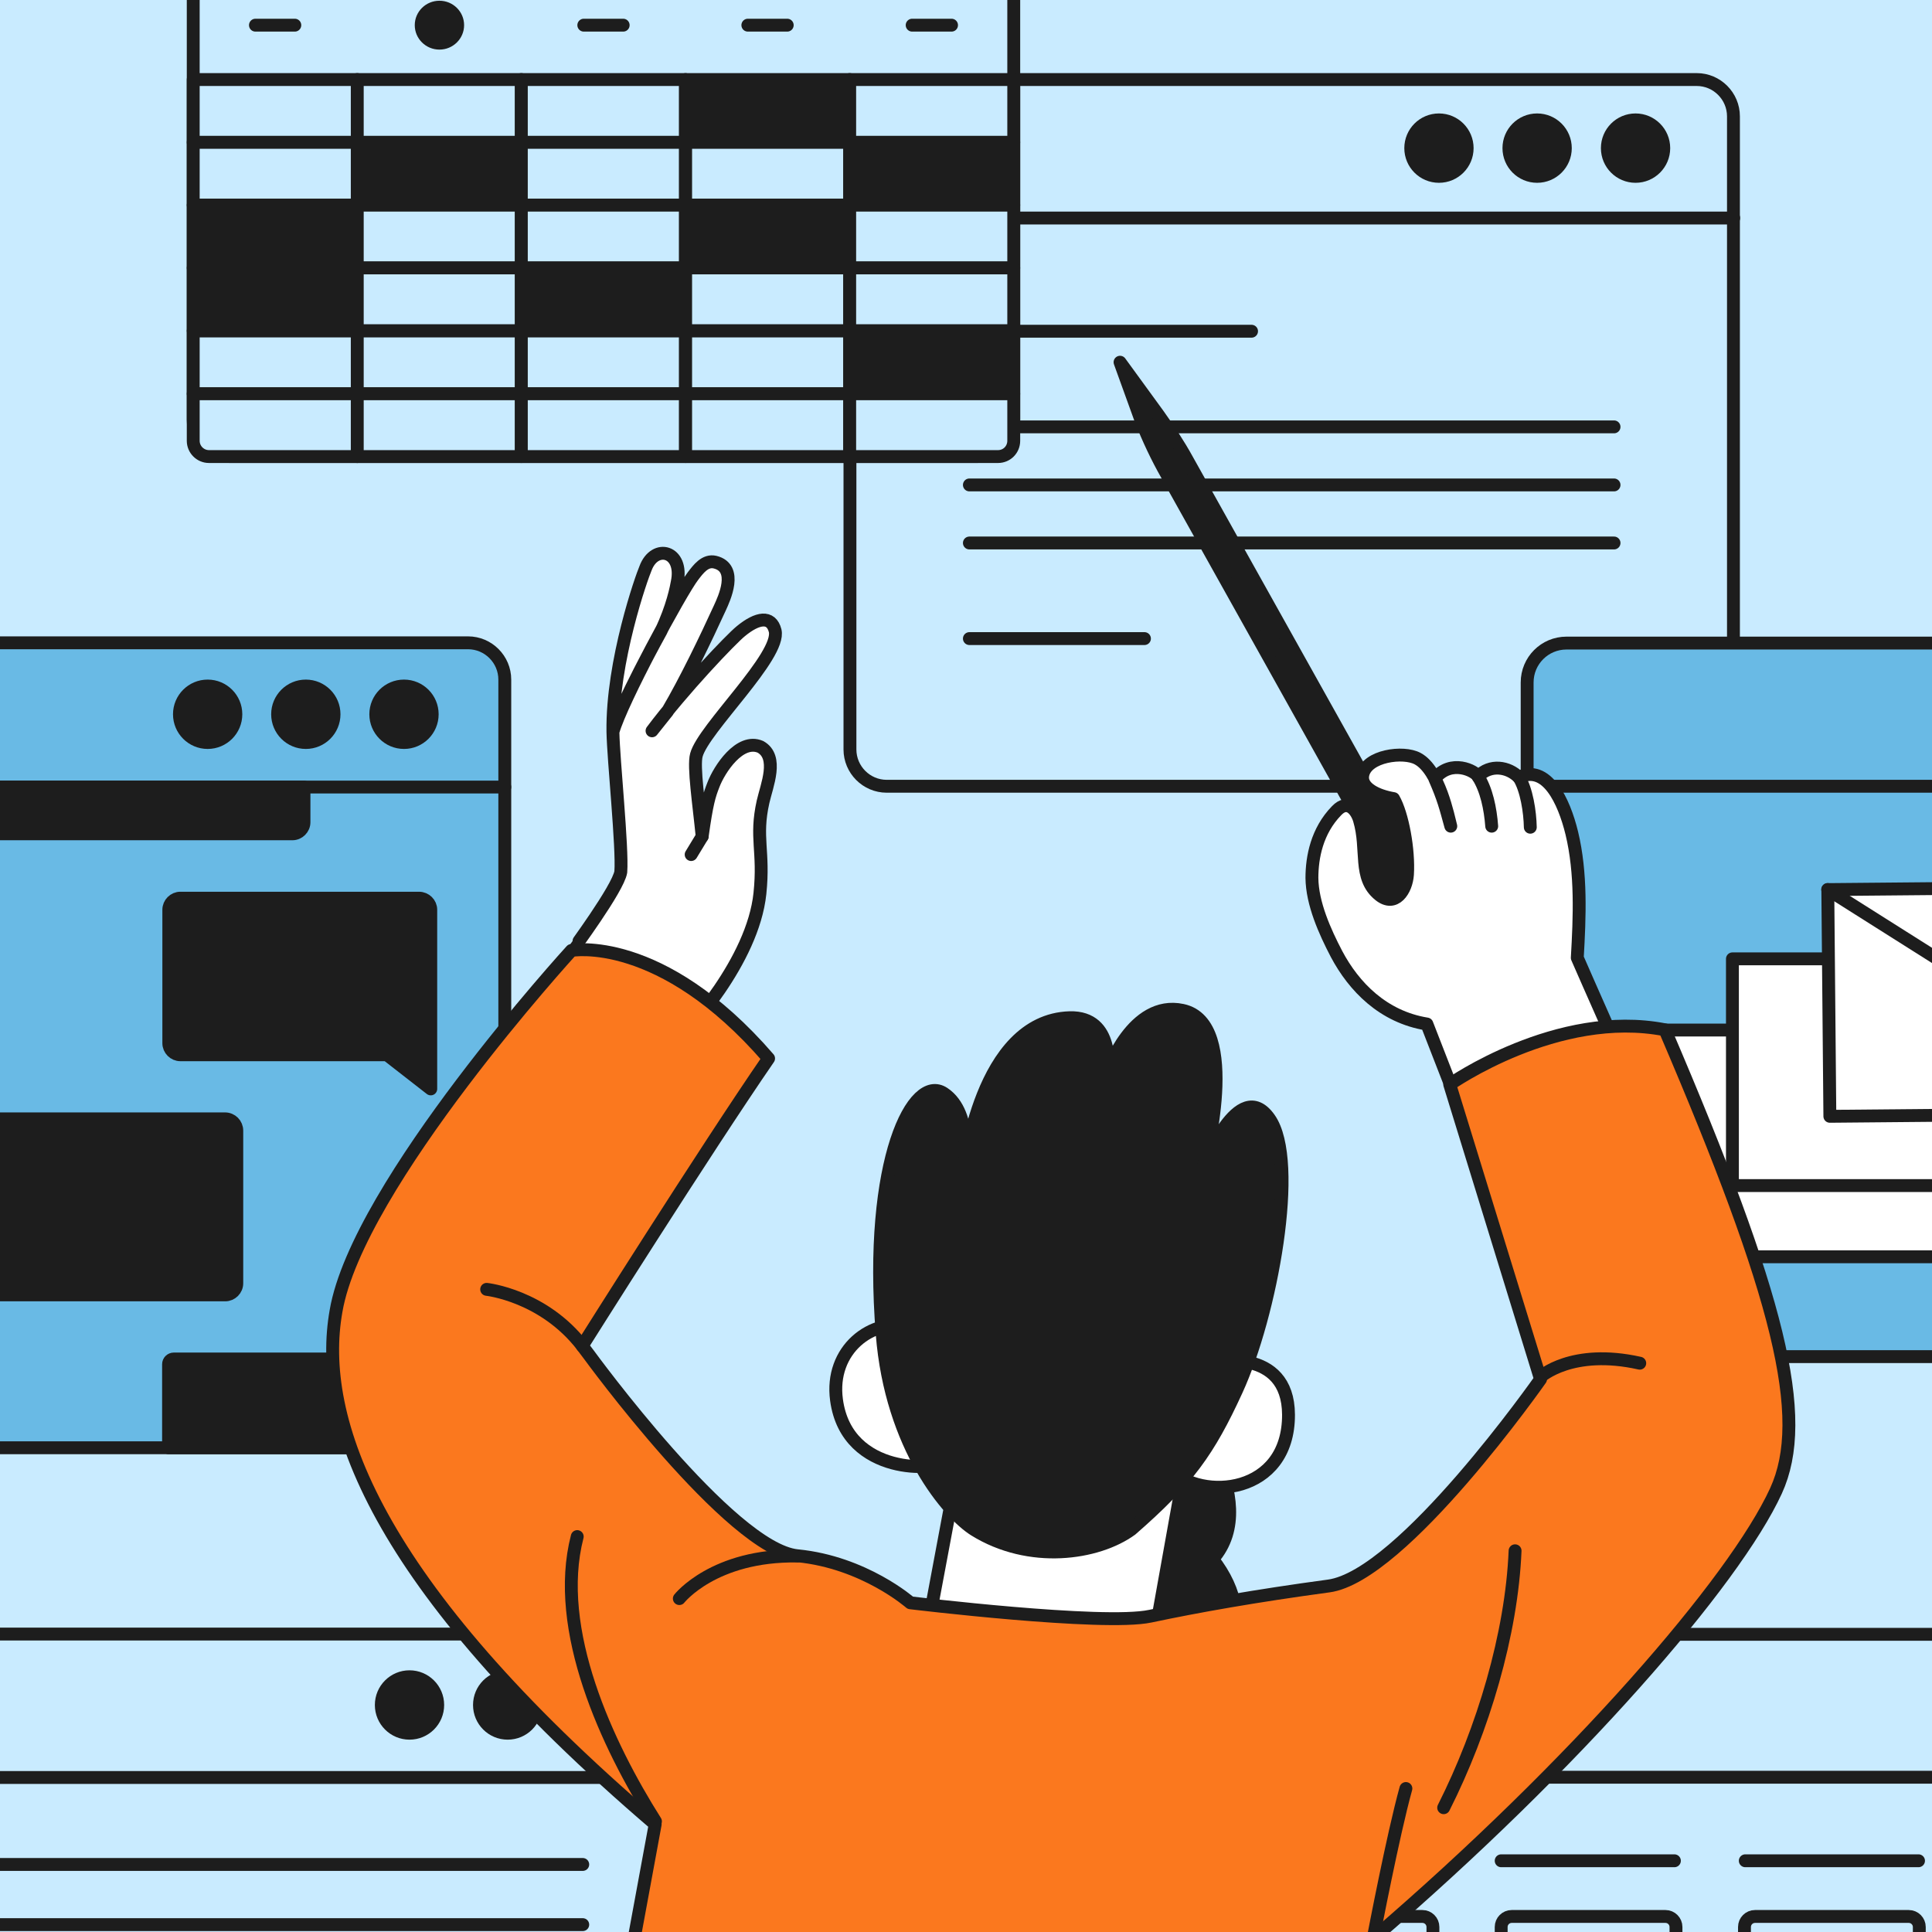 <svg width="150" height="150" viewBox="0 0 150 150" fill="none" xmlns="http://www.w3.org/2000/svg">
<rect x="0" y="0" width="150" height="150" fill="#808080" stroke="none"/>
<g clip-path="url(#clip0_83_2234)">
<rect width="150" height="150" fill="#C9EBFF"/>
<g clip-path="url(#clip1_83_2234)">
<path d="M51.99 171.62H-15.852C-17.421 171.62 -18.705 170.334 -18.705 168.764V129.723C-18.705 128.152 -17.421 126.868 -15.852 126.868H51.99C53.559 126.868 54.843 128.152 54.843 129.723V168.764C54.843 170.334 53.559 171.62 51.99 171.62Z" fill="#C9EBFF" stroke="#1D1D1D" stroke-miterlimit="10" stroke-linecap="round" stroke-linejoin="round"/>
<path d="M-18.705 138.005H54.843" stroke="#1D1D1D" stroke-miterlimit="10" stroke-linecap="round" stroke-linejoin="round"/>
<path d="M-9.107 144.756H45.244" stroke="#1D1D1D" stroke-miterlimit="10" stroke-linecap="round" stroke-linejoin="round"/>
<path d="M-9.107 149.428H45.244" stroke="#1D1D1D" stroke-miterlimit="10" stroke-linecap="round" stroke-linejoin="round"/>
<path d="M39.416 135.067C40.901 135.067 42.105 133.862 42.105 132.375C42.105 130.888 40.901 129.682 39.416 129.682C37.93 129.682 36.726 130.888 36.726 132.375C36.726 133.862 37.93 135.067 39.416 135.067Z" fill="#1D1D1D"/>
<path d="M31.794 135.067C33.28 135.067 34.484 133.862 34.484 132.375C34.484 130.888 33.28 129.682 31.794 129.682C30.309 129.682 29.104 130.888 29.104 132.375C29.104 133.862 30.309 135.067 31.794 135.067Z" fill="#1D1D1D"/>
<path d="M47.058 135.067C48.544 135.067 49.748 133.862 49.748 132.375C49.748 130.888 48.544 129.682 47.058 129.682C45.572 129.682 44.368 130.888 44.368 132.375C44.368 133.862 45.572 135.067 47.058 135.067Z" fill="#1D1D1D"/>
<path d="M131.753 61.045H68.843C67.274 61.045 65.99 59.76 65.99 58.189V9.032C65.99 7.461 67.274 6.176 68.843 6.176H131.732C133.302 6.176 134.585 7.461 134.585 9.032V58.189C134.606 59.76 133.322 61.045 131.753 61.045Z" fill="#C9EBFF" stroke="#1D1D1D" stroke-miterlimit="10" stroke-linecap="round" stroke-linejoin="round"/>
<path d="M65.99 16.926H134.606" stroke="#1D1D1D" stroke-miterlimit="10" stroke-linecap="round" stroke-linejoin="round"/>
<path d="M75.263 25.716H97.17" stroke="#1D1D1D" stroke-miterlimit="10" stroke-linecap="round" stroke-linejoin="round"/>
<path d="M75.263 49.58H88.855" stroke="#1D1D1D" stroke-miterlimit="10" stroke-linecap="round" stroke-linejoin="round"/>
<path d="M75.263 33.142H125.313" stroke="#1D1D1D" stroke-miterlimit="10" stroke-linecap="round" stroke-linejoin="round"/>
<path d="M75.263 37.65H125.313" stroke="#1D1D1D" stroke-miterlimit="10" stroke-linecap="round" stroke-linejoin="round"/>
<path d="M75.263 42.157H125.313" stroke="#1D1D1D" stroke-miterlimit="10" stroke-linecap="round" stroke-linejoin="round"/>
<path d="M119.342 14.193C120.828 14.193 122.032 12.988 122.032 11.501C122.032 10.014 120.828 8.808 119.342 8.808C117.856 8.808 116.652 10.014 116.652 11.501C116.652 12.988 117.856 14.193 119.342 14.193Z" fill="#1D1D1D"/>
<path d="M111.72 14.193C113.206 14.193 114.41 12.988 114.41 11.501C114.41 10.014 113.206 8.808 111.72 8.808C110.234 8.808 109.03 10.014 109.03 11.501C109.03 12.988 110.234 14.193 111.72 14.193Z" fill="#1D1D1D"/>
<path d="M126.984 14.193C128.469 14.193 129.674 12.988 129.674 11.501C129.674 10.014 128.469 8.808 126.984 8.808C125.498 8.808 124.294 10.014 124.294 11.501C124.294 12.988 125.498 14.193 126.984 14.193Z" fill="#1D1D1D"/>
<path d="M177.748 52.987V100.962C177.748 103.369 175.792 105.327 173.387 105.327H121.624C119.933 105.327 118.567 103.961 118.567 102.268V52.987C118.567 51.294 119.933 49.928 121.624 49.928H174.691C176.383 49.907 177.748 51.274 177.748 52.987Z" fill="#69BAE5" stroke="#1D1D1D" stroke-miterlimit="10" stroke-linecap="round" stroke-linejoin="round"/>
<path d="M118.567 61.045H177.748" stroke="#1D1D1D" stroke-miterlimit="10" stroke-linecap="round" stroke-linejoin="round"/>
<path d="M154.333 79.974H127.045V97.577H154.333V79.974Z" fill="white" stroke="#1D1D1D" stroke-miterlimit="10" stroke-linecap="round" stroke-linejoin="round"/>
<path d="M161.792 74.445H134.505V92.049H161.792V74.445Z" fill="white" stroke="#1D1D1D" stroke-miterlimit="10" stroke-linecap="round" stroke-linejoin="round"/>
<path d="M169.198 68.819L141.91 69.067L142.07 86.67L169.357 86.422L169.198 68.819Z" fill="white" stroke="#1D1D1D" stroke-miterlimit="10.001" stroke-linecap="round" stroke-linejoin="round"/>
<path d="M141.902 69.061L155.617 77.729L169.169 68.816" stroke="#1D1D1D" stroke-miterlimit="10" stroke-linecap="round" stroke-linejoin="round"/>
<path d="M177.749 131.232V182.124C177.749 184.531 175.792 186.469 173.408 186.469H94.215C91.811 186.469 89.874 184.531 89.874 182.124V131.232C89.874 128.826 91.831 126.888 94.215 126.888H173.408C175.792 126.868 177.749 128.826 177.749 131.232Z" fill="#C9EBFF" stroke="#1D1D1D" stroke-miterlimit="10" stroke-linecap="round" stroke-linejoin="round"/>
<path d="M89.874 137.985H177.749" stroke="#1D1D1D" stroke-miterlimit="10" stroke-linecap="round" stroke-linejoin="round"/>
<path d="M129.308 160.645H117.365C116.917 160.645 116.551 160.278 116.551 159.829V149.61C116.551 149.161 116.917 148.794 117.365 148.794H129.308C129.756 148.794 130.123 149.161 130.123 149.61V159.829C130.123 160.278 129.756 160.645 129.308 160.645Z" fill="#C9EBFF" stroke="#1D1D1D" stroke-miterlimit="10" stroke-linecap="round" stroke-linejoin="round"/>
<path d="M116.551 144.47H130" stroke="#1D1D1D" stroke-miterlimit="10" stroke-linecap="round" stroke-linejoin="round"/>
<path d="M110.436 160.645H98.495C98.046 160.645 97.679 160.278 97.679 159.829V149.61C97.679 149.161 98.046 148.794 98.495 148.794H110.436C110.885 148.794 111.252 149.161 111.252 149.61V159.829C111.252 160.278 110.885 160.645 110.436 160.645Z" fill="#C9EBFF" stroke="#1D1D1D" stroke-miterlimit="10" stroke-linecap="round" stroke-linejoin="round"/>
<path d="M97.679 144.47H111.13" stroke="#1D1D1D" stroke-miterlimit="10" stroke-linecap="round" stroke-linejoin="round"/>
<path d="M148.199 154.71H136.257C135.808 154.71 135.441 154.342 135.441 153.893V149.61C135.441 149.161 135.808 148.794 136.257 148.794H148.199C148.647 148.794 149.014 149.161 149.014 149.61V153.893C149.014 154.342 148.647 154.71 148.199 154.71Z" fill="#C9EBFF" stroke="#1D1D1D" stroke-miterlimit="10" stroke-linecap="round" stroke-linejoin="round"/>
<path d="M135.503 144.47H148.953" stroke="#1D1D1D" stroke-miterlimit="10" stroke-linecap="round" stroke-linejoin="round"/>
<path d="M36.339 112.405H-15.852C-17.421 112.405 -18.705 111.12 -18.705 109.549V52.763C-18.705 51.192 -17.421 49.907 -15.852 49.907H36.339C37.908 49.907 39.192 51.192 39.192 52.763V109.549C39.192 111.14 37.908 112.405 36.339 112.405Z" fill="#69BAE5" stroke="#1D1D1D" stroke-miterlimit="10" stroke-linecap="round" stroke-linejoin="round"/>
<path d="M-18.705 61.106H39.192" stroke="#1D1D1D" stroke-miterlimit="10" stroke-linecap="round" stroke-linejoin="round"/>
<path d="M18.384 87.785V99.636C18.384 100.125 17.977 100.534 17.487 100.534H-9.555L-12.959 103.185V87.765C-12.959 87.275 -12.551 86.867 -12.062 86.867H17.467C17.977 86.867 18.384 87.275 18.384 87.785Z" fill="#1D1D1D" stroke="#1D1D1D" stroke-miterlimit="10" stroke-linecap="round" stroke-linejoin="round"/>
<path d="M33.444 70.632V84.542L30.041 81.891H14.003C13.514 81.891 13.106 81.483 13.106 80.993V70.632C13.106 70.142 13.514 69.734 14.003 69.734H32.528C33.037 69.734 33.444 70.142 33.444 70.632Z" fill="#1D1D1D" stroke="#1D1D1D" stroke-miterlimit="10" stroke-linecap="round" stroke-linejoin="round"/>
<path d="M23.601 61.106V63.84C23.601 64.329 23.194 64.737 22.704 64.737H-9.555L-12.959 67.389V61.106H23.601Z" fill="#1D1D1D" stroke="#1D1D1D" stroke-miterlimit="10" stroke-linecap="round" stroke-linejoin="round"/>
<path d="M33.424 112.406H13.086V105.919C13.086 105.695 13.269 105.512 13.493 105.512H33.017C33.241 105.512 33.424 105.695 33.424 105.919V112.406Z" fill="#1D1D1D" stroke="#1D1D1D" stroke-miterlimit="10" stroke-linecap="round" stroke-linejoin="round"/>
<path d="M23.744 58.148C25.23 58.148 26.434 56.943 26.434 55.455C26.434 53.968 25.23 52.763 23.744 52.763C22.258 52.763 21.054 53.968 21.054 55.455C21.054 56.943 22.258 58.148 23.744 58.148Z" fill="#1D1D1D"/>
<path d="M16.122 58.148C17.608 58.148 18.812 56.943 18.812 55.455C18.812 53.968 17.608 52.763 16.122 52.763C14.637 52.763 13.432 53.968 13.432 55.455C13.432 56.943 14.637 58.148 16.122 58.148Z" fill="#1D1D1D"/>
<path d="M31.366 58.148C32.852 58.148 34.056 56.943 34.056 55.455C34.056 53.968 32.852 52.763 31.366 52.763C29.88 52.763 28.676 53.968 28.676 55.455C28.676 56.943 29.88 58.148 31.366 58.148Z" fill="#1D1D1D"/>
<path d="M75.853 35.446H17.855C16.286 35.446 15.002 34.161 15.002 32.591V-12.671C15.002 -14.242 16.286 -15.527 17.855 -15.527H75.853C77.423 -15.527 78.707 -14.242 78.707 -12.671V32.591C78.707 34.181 77.443 35.446 75.853 35.446Z" fill="#C9EBFF" stroke="#1D1D1D" stroke-miterlimit="10" stroke-linecap="round" stroke-linejoin="round"/>
<path d="M27.739 6.176H15.002V11.051H27.739V6.176Z" fill="#C9EBFF" stroke="#1D1D1D" stroke-miterlimit="10" stroke-linecap="round" stroke-linejoin="round"/>
<path d="M27.739 11.05H15.002V15.925H27.739V11.05Z" fill="#C9EBFF" stroke="#1D1D1D" stroke-miterlimit="10" stroke-linecap="round" stroke-linejoin="round"/>
<path d="M27.739 15.927H15.002V20.802H27.739V15.927Z" fill="#1D1D1D" stroke="#1D1D1D" stroke-miterlimit="10" stroke-linecap="round" stroke-linejoin="round"/>
<path d="M27.739 20.801H15.002V25.676H27.739V20.801Z" fill="#1D1D1D" stroke="#1D1D1D" stroke-miterlimit="10" stroke-linecap="round" stroke-linejoin="round"/>
<path d="M27.739 25.696H15.002V30.571H27.739V25.696Z" fill="#C9EBFF" stroke="#1D1D1D" stroke-miterlimit="10" stroke-linecap="round" stroke-linejoin="round"/>
<path d="M27.739 35.447H16.225C15.552 35.447 15.002 34.896 15.002 34.223V30.572H27.739V35.447Z" fill="#C9EBFF" stroke="#1D1D1D" stroke-miterlimit="10" stroke-linecap="round" stroke-linejoin="round"/>
<path d="M40.475 6.176H27.738V11.051H40.475V6.176Z" fill="#C9EBFF" stroke="#1D1D1D" stroke-miterlimit="10" stroke-linecap="round" stroke-linejoin="round"/>
<path d="M40.475 11.05H27.738V15.925H40.475V11.05Z" fill="#1D1D1D" stroke="#1D1D1D" stroke-miterlimit="10" stroke-linecap="round" stroke-linejoin="round"/>
<path d="M40.475 15.927H27.738V20.802H40.475V15.927Z" fill="#C9EBFF" stroke="#1D1D1D" stroke-miterlimit="10" stroke-linecap="round" stroke-linejoin="round"/>
<path d="M40.475 20.801H27.738V25.676H40.475V20.801Z" fill="#C9EBFF" stroke="#1D1D1D" stroke-miterlimit="10" stroke-linecap="round" stroke-linejoin="round"/>
<path d="M40.475 25.696H27.738V30.571H40.475V25.696Z" fill="#C9EBFF" stroke="#1D1D1D" stroke-miterlimit="10" stroke-linecap="round" stroke-linejoin="round"/>
<path d="M40.475 30.572H27.738V35.447H40.475V30.572Z" fill="#C9EBFF" stroke="#1D1D1D" stroke-miterlimit="10" stroke-linecap="round" stroke-linejoin="round"/>
<path d="M53.213 6.176H40.476V11.051H53.213V6.176Z" fill="#C9EBFF" stroke="#1D1D1D" stroke-miterlimit="10" stroke-linecap="round" stroke-linejoin="round"/>
<path d="M53.213 11.05H40.476V15.925H53.213V11.05Z" fill="#C9EBFF" stroke="#1D1D1D" stroke-miterlimit="10" stroke-linecap="round" stroke-linejoin="round"/>
<path d="M53.213 15.927H40.476V20.802H53.213V15.927Z" fill="#C9EBFF" stroke="#1D1D1D" stroke-miterlimit="10" stroke-linecap="round" stroke-linejoin="round"/>
<path d="M53.213 20.801H40.476V25.676H53.213V20.801Z" fill="#1D1D1D" stroke="#1D1D1D" stroke-miterlimit="10" stroke-linecap="round" stroke-linejoin="round"/>
<path d="M53.213 25.696H40.476V30.571H53.213V25.696Z" fill="#C9EBFF" stroke="#1D1D1D" stroke-miterlimit="10" stroke-linecap="round" stroke-linejoin="round"/>
<path d="M53.213 30.572H40.476V35.447H53.213V30.572Z" fill="#C9EBFF" stroke="#1D1D1D" stroke-miterlimit="10" stroke-linecap="round" stroke-linejoin="round"/>
<path d="M65.97 6.176H53.233V11.051H65.97V6.176Z" fill="#1D1D1D" stroke="#1D1D1D" stroke-miterlimit="10" stroke-linecap="round" stroke-linejoin="round"/>
<path d="M65.97 11.05H53.233V15.925H65.97V11.05Z" fill="#C9EBFF" stroke="#1D1D1D" stroke-miterlimit="10" stroke-linecap="round" stroke-linejoin="round"/>
<path d="M65.97 15.927H53.233V20.802H65.97V15.927Z" fill="#1D1D1D" stroke="#1D1D1D" stroke-miterlimit="10" stroke-linecap="round" stroke-linejoin="round"/>
<path d="M65.97 20.801H53.233V25.676H65.97V20.801Z" fill="#C9EBFF" stroke="#1D1D1D" stroke-miterlimit="10" stroke-linecap="round" stroke-linejoin="round"/>
<path d="M65.97 25.696H53.233V30.571H65.97V25.696Z" fill="#C9EBFF" stroke="#1D1D1D" stroke-miterlimit="10" stroke-linecap="round" stroke-linejoin="round"/>
<path d="M65.97 30.572H53.233V35.447H65.97V30.572Z" fill="#C9EBFF" stroke="#1D1D1D" stroke-miterlimit="10" stroke-linecap="round" stroke-linejoin="round"/>
<path d="M78.707 6.176H65.97V11.051H78.707V6.176Z" fill="#C9EBFF" stroke="#1D1D1D" stroke-miterlimit="10" stroke-linecap="round" stroke-linejoin="round"/>
<path d="M78.707 11.05H65.97V15.925H78.707V11.05Z" fill="#1D1D1D" stroke="#1D1D1D" stroke-miterlimit="10" stroke-linecap="round" stroke-linejoin="round"/>
<path d="M78.707 15.927H65.97V20.802H78.707V15.927Z" fill="#C9EBFF" stroke="#1D1D1D" stroke-miterlimit="10" stroke-linecap="round" stroke-linejoin="round"/>
<path d="M78.707 20.801H65.97V25.676H78.707V20.801Z" fill="#C9EBFF" stroke="#1D1D1D" stroke-miterlimit="10" stroke-linecap="round" stroke-linejoin="round"/>
<path d="M78.707 25.696H65.97V30.571H78.707V25.696Z" fill="#1D1D1D" stroke="#1D1D1D" stroke-miterlimit="10" stroke-linecap="round" stroke-linejoin="round"/>
<path d="M77.484 35.447H65.97V30.572H78.707V34.223C78.707 34.896 78.177 35.447 77.484 35.447Z" fill="#C9EBFF" stroke="#1D1D1D" stroke-miterlimit="10" stroke-linecap="round" stroke-linejoin="round"/>
<path d="M19.832 1.954H22.889" stroke="#1D1D1D" stroke-miterlimit="10" stroke-linecap="round" stroke-linejoin="round"/>
<path d="M45.326 1.954H48.383" stroke="#1D1D1D" stroke-miterlimit="10" stroke-linecap="round" stroke-linejoin="round"/>
<path d="M58.063 1.954H61.12" stroke="#1D1D1D" stroke-miterlimit="10" stroke-linecap="round" stroke-linejoin="round"/>
<path d="M70.82 1.954H73.877" stroke="#1D1D1D" stroke-miterlimit="10" stroke-linecap="round" stroke-linejoin="round"/>
<path d="M34.118 3.851C35.176 3.851 36.033 3.001 36.033 1.954C36.033 0.906 35.176 0.057 34.118 0.057C33.06 0.057 32.202 0.906 32.202 1.954C32.202 3.001 33.06 3.851 34.118 3.851Z" fill="#1D1D1D"/>
<path d="M91.582 108.408C91.582 108.408 98.226 116.465 94.15 121.054C98.103 126.113 94.925 130.825 90.788 131.804C84.98 133.191 78.805 127.031 76.298 113.977C73.791 100.943 91.582 108.408 91.582 108.408Z" fill="#1D1D1D" stroke="#1D1D1D" stroke-miterlimit="10" stroke-linecap="round" stroke-linejoin="round"/>
<path d="M64.947 108.693C65.763 114.73 73.058 114.098 72.956 113.486C72.63 111.508 73.18 103.532 70.756 102.982C67.658 102.288 64.418 104.797 64.947 108.693Z" fill="white" stroke="#1D1D1D" stroke-miterlimit="10" stroke-linecap="round" stroke-linejoin="round"/>
<path d="M94.11 105.756C94.11 105.756 100.02 104.512 100.04 109.835C100.06 116.036 93.335 116.587 90.788 114.058C93.437 108.367 94.11 105.756 94.11 105.756Z" fill="white" stroke="#1D1D1D" stroke-miterlimit="10" stroke-linecap="round" stroke-linejoin="round"/>
<path d="M73.71 117.403L71.856 127.296L89.28 129.07L92.214 112.711C92.235 112.711 74.73 111.977 73.71 117.403Z" fill="white" stroke="#1D1D1D" stroke-miterlimit="10" stroke-linecap="round" stroke-linejoin="round"/>
<path d="M75.646 118.769C73.67 117.525 69.186 112.364 68.493 103.573C67.413 90.009 70.939 83.319 73.282 84.889C75.626 86.46 74.852 90.865 74.852 90.865C74.852 90.865 76.054 79.239 83.044 79.015C86.57 78.912 85.999 83.176 85.999 83.176C85.999 83.176 87.935 77.607 91.807 78.443C96.474 79.442 93.458 90.539 93.458 90.539C93.458 90.539 96.209 83.502 98.552 86.847C100.896 90.172 98.675 102.125 96.005 107.938C93.845 112.65 92.235 114.914 87.833 118.749C85.204 120.666 79.926 121.441 75.646 118.769Z" fill="#1D1D1D" stroke="#1D1D1D" stroke-miterlimit="10" stroke-linecap="round" stroke-linejoin="round"/>
<path d="M108.643 65.185L106.951 66.123L90.608 36.873C89.833 35.507 89.16 34.079 88.59 32.631L86.96 28.123L89.915 32.182C90.729 33.324 91.504 34.487 92.176 35.711L108.643 65.185Z" fill="#1D1D1D" stroke="#1D1D1D" stroke-miterlimit="10" stroke-linecap="round" stroke-linejoin="round"/>
<path d="M113.106 69.713C113.147 72.466 110.599 73.649 108.398 72.344C104.751 70.182 104.587 62.757 104.587 62.757L106.972 61.431C106.951 61.431 113.024 65.286 113.106 69.713Z" fill="#1D1D1D" stroke="#1D1D1D" stroke-miterlimit="10" stroke-linecap="round" stroke-linejoin="round"/>
<path d="M118.731 85.113C116.815 85.909 112.536 84.012 112.536 84.012L110.783 79.504C107.38 78.953 105.118 76.607 103.773 74.078C102.856 72.324 101.877 70.141 101.857 68.163C101.857 66.551 102.244 64.512 103.773 62.941C104.669 62.003 105.342 62.961 105.546 63.655C106.239 65.98 105.423 68.142 107.095 69.489C108.317 70.468 109.194 69.122 109.275 67.897C109.397 65.98 108.888 63.206 108.195 62.003C106.972 61.799 105.586 61.187 105.811 60.147C106.116 58.678 108.949 58.291 110.07 58.903C111.741 59.8 112.454 63.451 112.638 64.144C112.23 62.656 112.067 61.983 111.394 60.453C112.658 58.882 114.553 59.861 114.757 60.289C115.694 59.29 117.121 59.535 117.916 60.351C120.076 59.311 121.421 62.166 122.032 64.675C122.786 67.796 122.644 71.181 122.46 74.364C122.46 74.364 124.03 77.954 124.824 79.728C125.028 80.197 125.232 80.728 125.028 81.197C124.905 81.483 124.661 81.686 124.396 81.87C122.664 83.155 120.748 84.256 118.731 85.113Z" fill="white" stroke="#1D1D1D" stroke-miterlimit="10" stroke-linecap="round" stroke-linejoin="round"/>
<path d="M114.757 60.29C115.409 61.31 115.714 62.778 115.816 64.145" stroke="#1D1D1D" stroke-miterlimit="10" stroke-linecap="round" stroke-linejoin="round"/>
<path d="M117.916 60.33C118.527 61.269 118.792 63.063 118.812 64.226" stroke="#1D1D1D" stroke-miterlimit="10" stroke-linecap="round" stroke-linejoin="round"/>
<path d="M48.199 67.694C48.341 65.817 47.629 59.025 47.587 56.822C47.506 51.315 49.85 44.726 50.114 44.135C50.828 42.177 53.09 42.748 52.581 45.195C52.52 45.563 52.213 47.153 51.317 49.01C51.317 49.01 48.178 54.66 47.587 56.822C48.26 54.435 52.846 45.97 53.803 44.726C54.211 44.196 54.74 43.461 55.515 43.645C57.349 44.094 56.208 46.501 55.902 47.174C54.802 49.581 53.212 52.885 51.827 55.231L50.624 56.74C53.069 53.477 56.778 49.601 57.512 49.01C58.796 47.949 59.876 47.765 60.182 48.969C60.65 50.927 54.618 56.577 54.068 58.617C53.823 59.494 54.272 62.472 54.516 64.94C54.883 62.309 55.067 61.758 55.393 60.922C55.841 59.739 57.431 57.291 59.04 57.984C60.467 58.78 59.53 60.983 59.244 62.248C58.613 65.063 59.346 66.062 59 69.367C58.449 74.649 53.294 80.156 52.764 80.565C51.195 81.748 45.448 75.343 44.388 73.854C44.388 73.834 47.995 68.979 48.199 67.694Z" fill="white"/>
<path d="M47.587 56.822C47.629 59.025 48.341 65.817 48.199 67.694C47.995 68.979 44.388 73.834 44.388 73.854C45.448 75.343 51.195 81.748 52.764 80.565C53.294 80.156 58.449 74.649 59 69.367C59.346 66.062 58.613 65.063 59.244 62.248C59.53 60.983 60.467 58.78 59.04 57.984C57.431 57.291 55.841 59.739 55.393 60.922C55.067 61.758 54.883 62.309 54.516 64.94C54.272 62.472 53.823 59.494 54.068 58.617C54.618 56.577 60.65 50.927 60.182 48.969C59.876 47.765 58.796 47.949 57.512 49.01C56.778 49.601 53.069 53.477 50.624 56.74L51.827 55.231C53.212 52.885 54.802 49.581 55.902 47.174C56.208 46.501 57.349 44.094 55.515 43.645C54.74 43.461 54.211 44.196 53.803 44.726C52.846 45.97 48.26 54.435 47.587 56.822ZM47.587 56.822C47.506 51.315 49.85 44.726 50.114 44.135C50.828 42.177 53.09 42.748 52.581 45.195C52.52 45.563 52.213 47.153 51.317 49.01C51.317 49.01 48.178 54.66 47.587 56.822Z" stroke="#1D1D1D" stroke-miterlimit="10" stroke-linecap="round" stroke-linejoin="round"/>
<path d="M54.516 64.941L53.661 66.348" stroke="#1D1D1D" stroke-miterlimit="10" stroke-linecap="round" stroke-linejoin="round"/>
<path d="M97.863 192.527C97.863 192.527 103.936 162.625 106.666 150.447C122.318 137.005 134.647 122.809 137.887 115.751C140.495 110.06 138.152 100.677 129.267 79.953C120.911 78.322 112.556 84.196 112.556 84.196L119.607 107.082C119.607 107.082 108.908 122.36 103.161 123.135C97.435 123.91 92.972 124.705 89.303 125.481C85.656 126.256 70.677 124.44 70.677 124.44C70.677 124.44 67.111 121.299 61.914 120.789C56.718 120.279 45.713 105.165 45.713 105.165L45.203 104.491C45.203 104.491 54.782 89.275 59.673 82.177C51.297 72.488 44.368 73.793 44.368 73.793C44.368 73.793 27.759 91.968 26.088 101.799C24.621 110.08 28.88 122.829 50.869 141.635L41.494 192.527" fill="#FB781E"/>
<path d="M97.863 192.527C97.863 192.527 103.936 162.625 106.666 150.447C122.318 137.005 134.647 122.809 137.887 115.751C140.495 110.06 138.152 100.677 129.267 79.953C120.911 78.322 112.556 84.196 112.556 84.196L119.607 107.082C119.607 107.082 108.908 122.36 103.161 123.135C97.435 123.91 92.972 124.705 89.303 125.481C85.656 126.256 70.677 124.44 70.677 124.44C70.677 124.44 67.111 121.299 61.914 120.789C56.718 120.279 45.713 105.165 45.713 105.165L45.203 104.491C45.203 104.491 54.782 89.275 59.673 82.177C51.297 72.488 44.368 73.793 44.368 73.793C44.368 73.793 27.759 91.968 26.088 101.799C24.621 110.08 28.88 122.829 50.869 141.635L41.494 192.527" stroke="#1D1D1D" stroke-miterlimit="10" stroke-linecap="round" stroke-linejoin="round"/>
<path d="M52.743 124.114C52.743 124.114 55.413 120.707 61.914 120.809" stroke="#1D1D1D" stroke-miterlimit="10" stroke-linecap="round" stroke-linejoin="round"/>
<path d="M44.816 119.3C42.941 126.541 47.16 135.516 50.889 141.411" stroke="#1D1D1D" stroke-miterlimit="10" stroke-linecap="round" stroke-linejoin="round"/>
<path d="M37.785 100.105C37.785 100.105 42.187 100.574 45.223 104.511" stroke="#1D1D1D" stroke-miterlimit="10" stroke-linecap="round" stroke-linejoin="round"/>
<path d="M119.607 106.898C119.607 106.898 122.032 104.654 127.31 105.838" stroke="#1D1D1D" stroke-miterlimit="10" stroke-linecap="round" stroke-linejoin="round"/>
<path d="M106.666 150.242C106.666 150.242 108.154 142.45 109.153 138.86" stroke="#1D1D1D" stroke-miterlimit="10" stroke-linecap="round" stroke-linejoin="round"/>
<path d="M117.63 120.401C117.365 126.846 115.144 134.291 112.087 140.35" stroke="#1D1D1D" stroke-miterlimit="10" stroke-linecap="round" stroke-linejoin="round"/>
</g>
</g>
<defs>
<clipPath id="clip0_83_2234">
<rect width="150" height="150" fill="white"/>
</clipPath>
<clipPath id="clip1_83_2234">
<rect width="197" height="209" fill="white" transform="translate(-19 -16)"/>
</clipPath>
</defs>
</svg>
